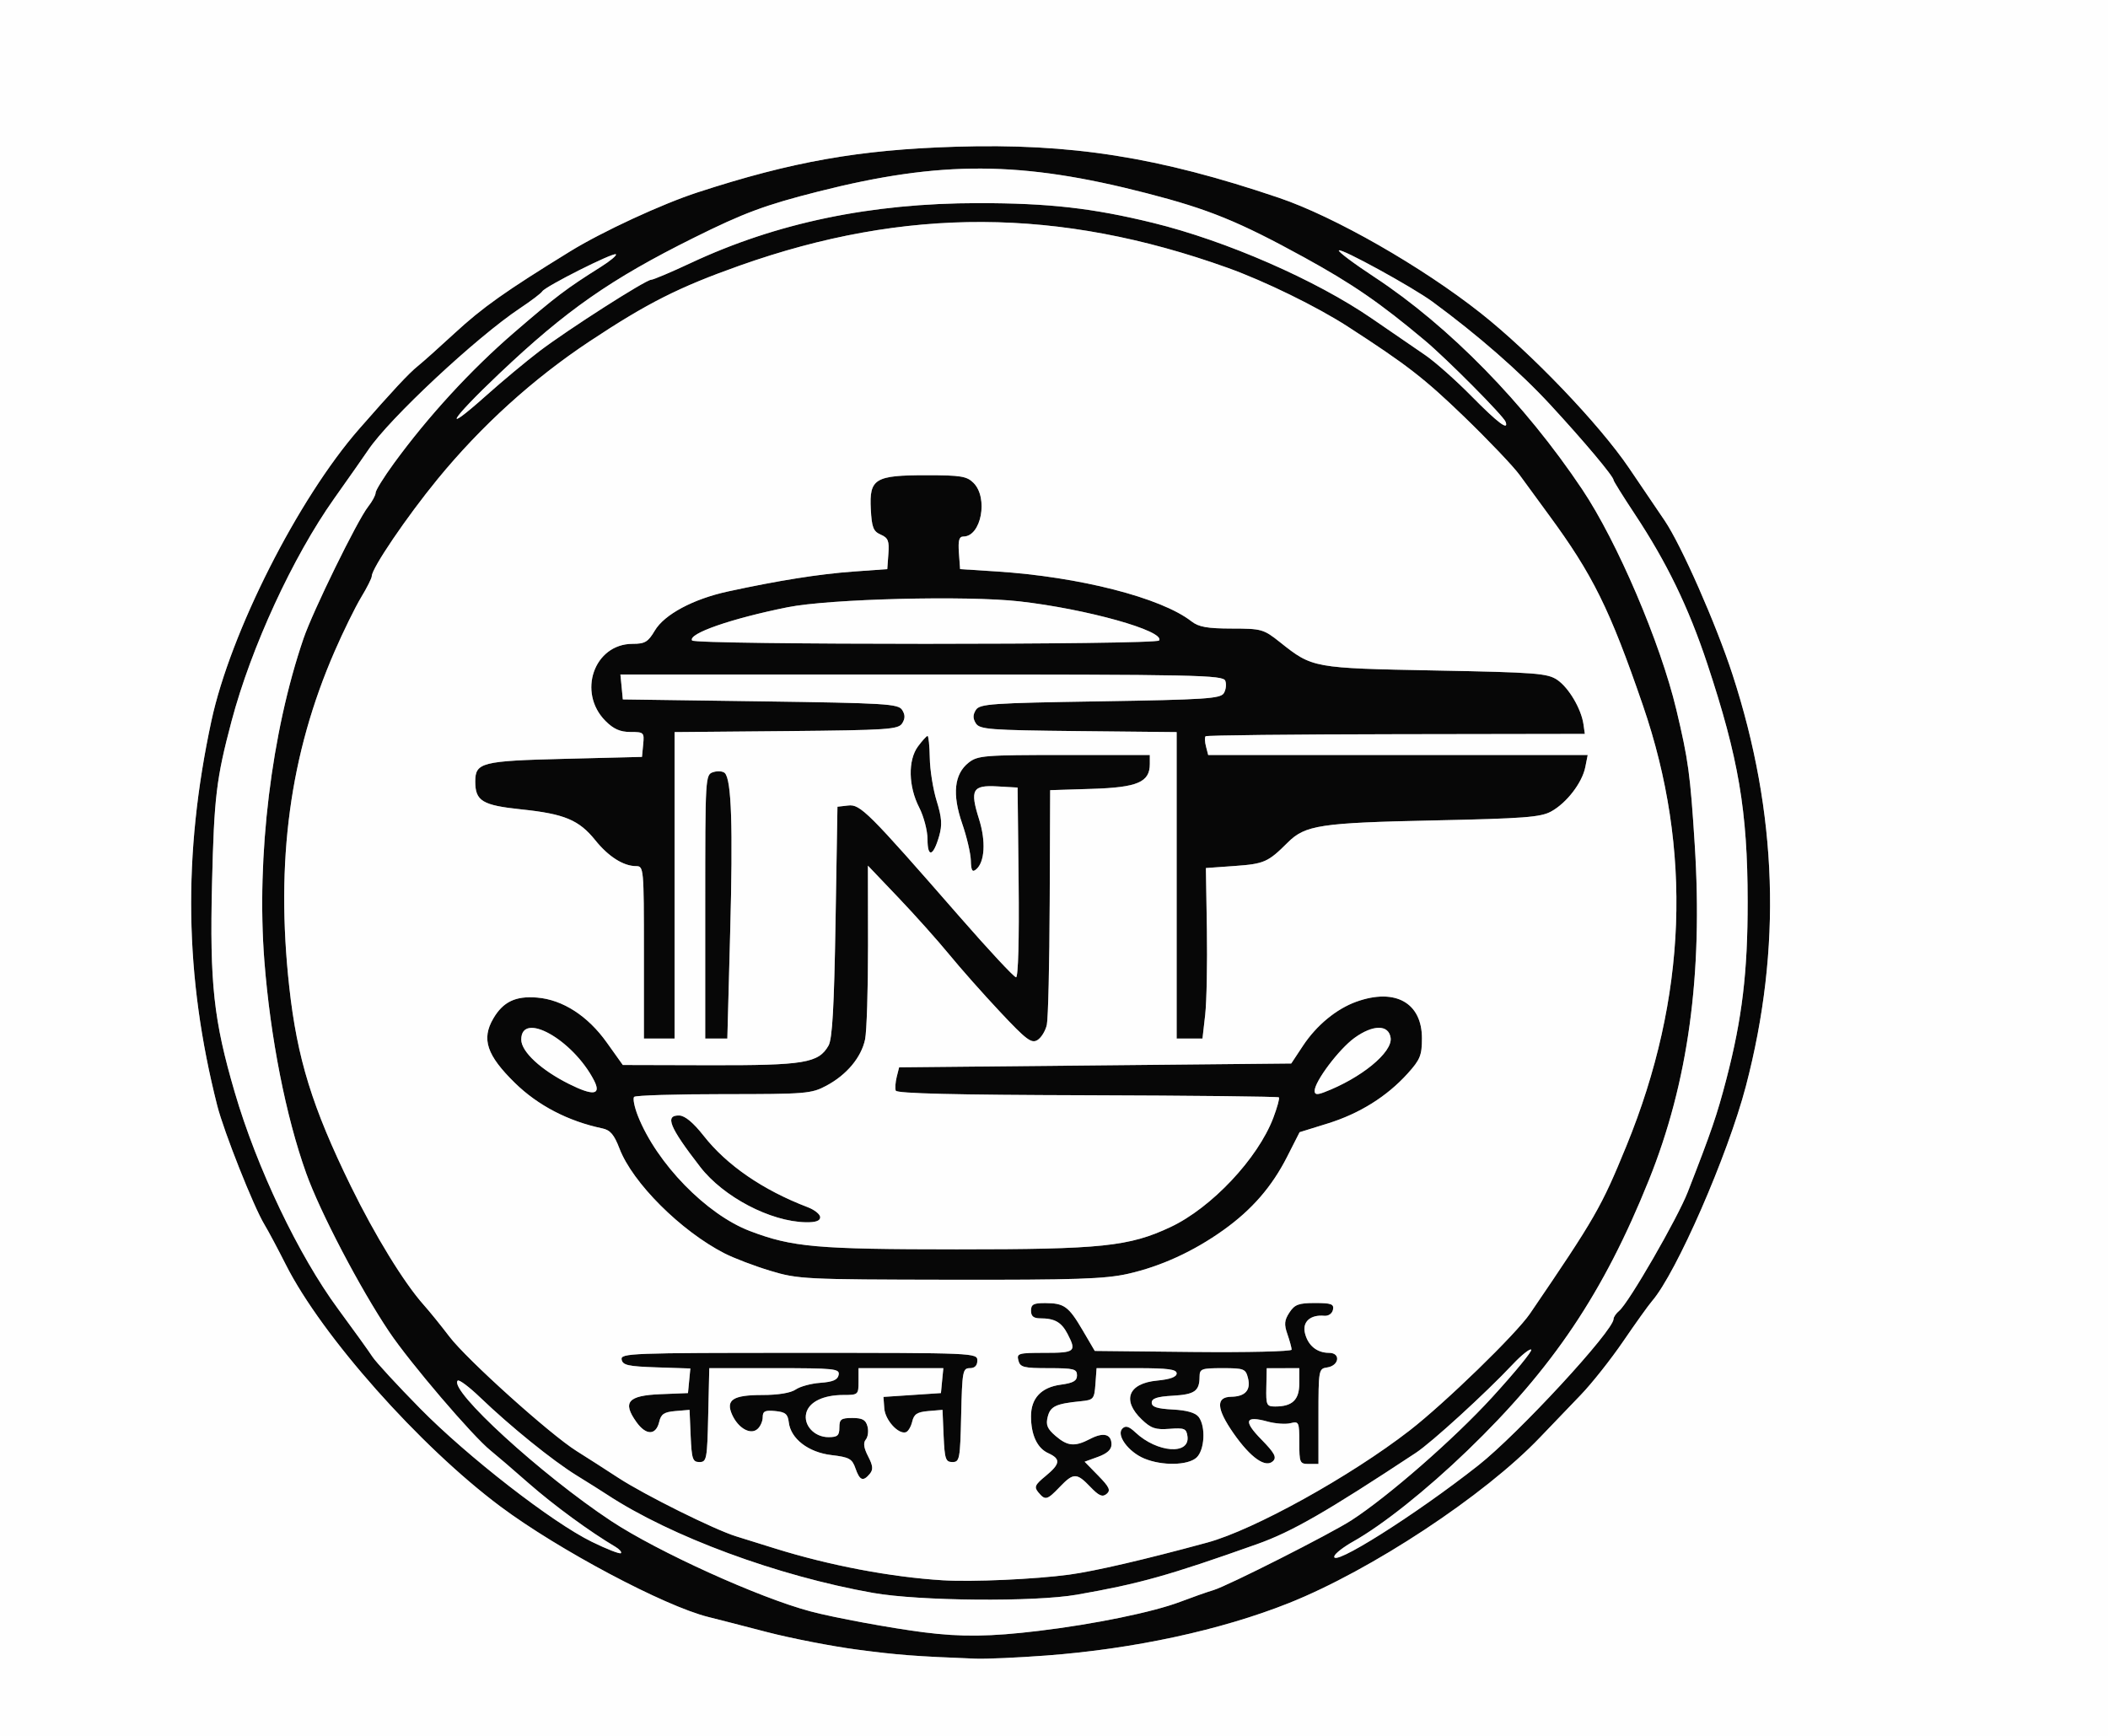<svg xmlns="http://www.w3.org/2000/svg" width="550" height="453" viewBox="0 0 550 453">
<rect x="0" y="0" width="550" height="453" fill="#808080" stroke="none"/>
<g>
<path d="M 273.00 431.98 C265.58,432.54 257.25,432.91 254.50,432.80 C238.77,432.19 234.40,431.86 223.56,430.43 C216.99,429.56 206.42,427.50 200.06,425.85 C193.70,424.19 186.84,422.43 184.82,421.93 C173.38,419.10 145.66,404.37 130.58,393.11 C109.48,377.35 83.97,348.60 74.58,330.00 C72.50,325.88 69.98,321.15 68.98,319.50 C66.19,314.91 58.39,295.24 56.68,288.50 C48.13,254.80 47.65,222.99 55.15,188.12 C60.12,165.00 77.76,130.15 93.71,111.92 C102.47,101.91 106.64,97.43 109.00,95.53 C110.38,94.42 114.67,90.58 118.55,87.00 C125.96,80.17 131.72,76.09 148.74,65.60 C157.10,60.45 172.67,53.24 182.00,50.20 C206.62,42.17 224.12,39.07 249.21,38.29 C279.39,37.34 302.29,40.96 333.71,51.62 C348.21,56.54 370.96,69.55 386.35,81.71 C399.51,92.12 417.20,110.59 425.03,122.12 C428.53,127.28 432.73,133.47 434.35,135.87 C438.70,142.31 447.74,162.84 452.03,176.00 C463.82,212.23 464.96,247.40 455.51,283.46 C450.79,301.46 437.39,332.14 431.03,339.50 C430.08,340.60 426.70,345.33 423.51,350.00 C420.32,354.67 415.33,360.98 412.42,364.00 C409.50,367.02 404.73,372.00 401.81,375.06 C387.32,390.25 357.79,409.73 336.25,418.31 C318.55,425.36 295.83,430.27 273.00,431.98 ZM 246.00 412.35 C253.62,412.82 270.02,412.08 279.00,410.87 C285.68,409.96 298.71,406.94 315.00,402.50 C327.15,399.20 352.30,385.26 367.80,373.25 C376.98,366.13 395.55,348.10 399.18,342.78 C416.25,317.72 417.79,315.03 424.35,299.00 C440.16,260.35 441.61,221.74 428.65,184.06 C420.02,158.95 415.58,149.96 404.06,134.30 C401.55,130.88 398.15,126.23 396.50,123.96 C394.85,121.69 388.34,114.86 382.04,108.77 C371.60,98.70 367.10,95.21 351.61,85.19 C343.61,80.02 329.97,73.35 320.32,69.89 C276.35,54.13 236.27,53.95 192.95,69.32 C177.08,74.95 168.89,79.09 153.82,89.08 C139.12,98.83 125.62,111.06 114.19,125.00 C106.08,134.90 97.00,148.28 97.00,150.34 C97.00,150.86 95.75,153.35 94.21,155.89 C92.68,158.43 89.56,164.77 87.29,170.00 C75.63,196.80 71.86,224.70 75.47,257.50 C77.53,276.19 81.46,288.90 91.54,309.50 C97.85,322.40 105.42,334.74 110.56,340.50 C112.04,342.15 115.05,345.87 117.25,348.76 C121.83,354.77 143.50,374.27 150.42,378.61 C152.96,380.20 157.87,383.35 161.33,385.61 C168.13,390.05 186.34,399.10 192.00,400.86 C193.93,401.45 198.50,402.88 202.17,404.03 C216.42,408.48 232.45,411.52 246.00,412.35 ZM 176.00 191.03 L 176.00 271.00 L 168.00 271.00 L 168.00 248.50 C168.00,226.48 167.96,226.00 165.95,226.00 C162.67,226.00 158.74,223.51 155.32,219.25 C151.07,213.96 147.28,212.37 136.06,211.20 C125.84,210.13 124.00,209.02 124.00,203.93 C124.00,198.96 125.65,198.54 147.40,198.00 L 167.50 197.50 L 167.81 194.25 C168.12,191.12 167.99,191.00 164.49,191.00 C161.82,191.00 160.09,190.24 158.00,188.15 C150.56,180.71 155.00,168.00 165.04,168.00 C168.27,168.00 169.09,167.51 170.84,164.55 C173.33,160.33 180.90,156.28 189.99,154.32 C203.12,151.47 213.71,149.79 222.50,149.15 L 231.50 148.50 L 231.79 144.50 C232.04,141.14 231.72,140.34 229.79,139.50 C227.85,138.65 227.45,137.63 227.20,132.84 C226.79,124.89 228.26,124.00 241.72,124.00 C250.67,124.00 252.26,124.26 254.00,126.00 C257.91,129.91 256.01,140.00 251.37,140.00 C250.24,140.00 249.96,141.02 250.19,144.25 L 250.50 148.50 L 260.00 149.11 C281.63,150.50 302.98,155.96 310.88,162.14 C312.76,163.60 315.00,164.00 321.38,164.01 C329.18,164.02 329.68,164.16 334.00,167.60 C342.44,174.31 342.57,174.34 374.50,174.95 C400.81,175.45 403.76,175.68 406.31,177.40 C409.32,179.45 412.57,184.96 413.15,189.01 L 413.50 191.50 L 364.26 191.58 C337.17,191.62 314.80,191.86 314.55,192.12 C314.29,192.38 314.34,193.58 314.66,194.79 L 315.23 197.00 L 414.25 197.00 L 413.62 200.17 C412.80,204.27 408.74,209.54 404.70,211.75 C401.96,213.25 397.57,213.58 374.00,214.08 C344.51,214.70 340.55,215.30 335.99,219.84 C330.86,224.96 329.85,225.41 322.21,225.96 L 314.63 226.50 L 314.89 242.53 C315.03,251.34 314.83,261.35 314.45,264.78 L 313.74 271.00 L 307.00 271.00 L 307.00 191.03 L 281.36 190.77 C258.20,190.53 255.61,190.33 254.61,188.75 C253.81,187.47 253.81,186.53 254.61,185.25 C255.61,183.66 258.62,183.45 287.00,183.00 C314.35,182.56 318.41,182.30 319.30,180.89 C319.86,180.00 320.04,178.54 319.69,177.64 C319.12,176.14 312.31,176.00 240.47,176.00 L 161.87 176.00 L 162.19 179.25 L 162.50 182.50 L 198.39 183.00 C231.16,183.46 234.38,183.65 235.39,185.25 C236.19,186.53 236.19,187.47 235.39,188.75 C234.38,190.34 231.64,190.52 205.14,190.77 ZM 294.30 332.38 C288.30,333.73 280.60,333.99 247.80,333.93 C209.98,333.87 208.22,333.78 201.00,331.60 C196.88,330.36 191.48,328.30 189.00,327.03 C177.60,321.17 165.04,308.63 161.63,299.70 C160.24,296.07 159.22,294.87 157.17,294.44 C148.26,292.57 140.35,288.46 134.34,282.57 C126.99,275.36 125.57,271.13 128.70,265.78 C131.26,261.39 134.52,259.83 140.14,260.30 C146.82,260.85 153.37,265.08 158.32,272.03 L 162.50 277.89 L 185.28 277.95 C209.86,278.00 213.57,277.39 216.17,272.83 C217.16,271.09 217.63,262.87 218.00,240.50 L 218.50 210.50 L 221.30 210.18 C224.47,209.81 226.48,211.82 250.42,239.25 C257.98,247.91 264.58,255.00 265.10,255.00 C265.66,255.00 265.93,245.14 265.77,230.25 L 265.50 205.50 L 260.24 205.20 C253.71,204.82 253.02,206.05 255.44,213.73 C257.27,219.52 256.95,224.97 254.67,226.86 C253.68,227.68 253.37,227.16 253.30,224.53 C253.25,222.66 252.23,218.33 251.04,214.89 C248.40,207.25 248.96,201.97 252.72,199.00 C255.10,197.13 256.77,197.00 277.63,197.00 L 300.00 197.00 L 300.00 199.35 C300.00,204.10 296.81,205.47 284.90,205.84 L 274.00 206.18 L 273.88 235.34 C273.82,251.38 273.48,265.80 273.13,267.39 C272.78,268.98 271.68,270.78 270.68,271.39 C269.12,272.35 267.76,271.32 260.90,264.00 C256.51,259.33 250.53,252.57 247.61,249.00 C244.68,245.43 238.73,238.76 234.37,234.19 L 226.45 225.88 L 226.48 246.69 C226.49,258.14 226.14,269.17 225.71,271.22 C224.71,275.92 220.92,280.46 215.62,283.29 C211.72,285.38 210.29,285.50 188.83,285.50 C176.37,285.50 165.85,285.82 165.46,286.21 C165.07,286.60 165.52,288.85 166.45,291.21 C171.35,303.57 184.30,316.88 195.65,321.21 C206.69,325.42 213.06,325.98 249.66,325.99 C287.43,326.00 294.62,325.25 305.42,320.17 C316.10,315.14 328.18,302.30 332.21,291.70 C333.24,288.98 333.90,286.57 333.68,286.34 C333.45,286.12 310.95,285.87 283.67,285.79 C249.25,285.70 233.97,285.33 233.71,284.58 C233.50,283.98 233.62,282.38 233.96,281.00 L 234.59 278.50 L 285.74 278.00 L 336.90 277.50 L 339.98 272.84 C343.51,267.51 348.71,263.23 353.91,261.37 C364.03,257.75 371.00,261.65 371.00,270.92 C371.00,275.38 370.54,276.50 367.26,280.13 C361.85,286.12 354.70,290.59 346.37,293.17 L 339.08 295.43 L 335.85 301.79 C331.86,309.65 326.69,315.61 319.23,320.95 C311.42,326.53 302.90,330.44 294.30,332.38 ZM 154.42 402.31 C158.31,404.22 161.73,405.55 162.00,405.27 C162.27,404.99 161.64,404.26 160.59,403.63 C153.90,399.68 144.47,392.76 138.00,387.09 C133.88,383.46 129.37,379.60 128.00,378.50 C123.37,374.80 106.97,355.60 101.54,347.51 C93.93,336.17 83.52,316.29 79.89,306.14 C74.57,291.28 70.53,270.72 68.97,250.67 C66.87,223.47 70.80,191.12 79.20,166.58 C81.66,159.41 93.23,135.79 96.04,132.22 C97.12,130.85 98.00,129.22 98.00,128.59 C98.00,127.96 100.14,124.51 102.75,120.93 C111.73,108.61 122.87,96.48 134.17,86.74 C145.16,77.27 147.66,75.37 156.84,69.59 C159.23,68.08 160.96,66.63 160.69,66.36 C160.10,65.76 142.28,74.73 141.48,76.03 C141.17,76.54 138.57,78.51 135.71,80.41 C124.28,88.02 101.49,109.30 96.03,117.48 C95.19,118.74 91.20,124.43 87.16,130.13 C76.38,145.36 65.53,168.90 60.42,188.16 C56.44,203.16 55.86,207.98 55.32,230.61 C54.70,256.65 55.74,266.20 61.24,284.99 C67.02,304.76 77.89,327.55 88.21,341.55 C92.24,347.02 96.27,352.62 97.16,354.00 C98.05,355.38 103.65,361.45 109.60,367.50 C122.01,380.11 144.04,397.23 154.42,402.31 ZM 348.16 406.02 C347.06,409.31 369.26,395.33 385.71,382.36 C396.12,374.15 421.00,347.22 421.00,344.15 C421.00,343.65 421.66,342.70 422.47,342.02 C424.95,339.97 437.69,317.89 440.37,311.00 C446.56,295.12 448.00,290.91 450.45,281.50 C454.55,265.74 456.00,253.59 455.98,235.26 C455.96,211.57 453.63,197.87 445.44,173.17 C440.56,158.48 434.89,146.76 426.51,134.11 C423.48,129.53 421.00,125.55 421.00,125.28 C421.00,124.32 413.39,115.25 404.50,105.62 C396.56,97.02 385.58,87.42 373.76,78.74 C368.53,74.91 349.95,64.72 349.33,65.34 C349.04,65.62 353.24,68.77 358.66,72.33 C378.09,85.12 397.83,105.29 412.82,127.70 C421.94,141.31 433.21,167.69 437.37,185.15 C440.50,198.28 441.01,201.97 442.17,220.31 C444.33,254.31 440.50,282.38 430.18,308.00 C418.36,337.35 405.17,357.00 382.87,378.50 C372.14,388.84 360.69,397.96 353.00,402.27 C350.57,403.64 348.39,405.32 348.16,406.02 ZM 241.00 425.92 C250.82,427.17 258.33,427.08 271.00,425.55 C285.57,423.80 300.92,420.64 308.00,417.94 C311.02,416.79 314.90,415.42 316.61,414.91 C320.34,413.80 347.11,400.24 352.61,396.69 C362.20,390.48 379.33,375.51 389.27,364.65 C395.24,358.12 399.85,352.51 399.51,352.17 C399.17,351.83 396.99,353.57 394.67,356.03 C387.58,363.56 373.57,376.35 369.42,379.09 C346.05,394.52 337.09,399.68 328.00,402.91 C304.89,411.12 297.29,413.25 281.00,416.10 C269.95,418.04 239.85,417.78 227.77,415.64 C202.85,411.22 175.13,400.98 158.40,390.00 C157.15,389.17 153.57,386.92 150.46,385.00 C144.16,381.11 133.24,372.27 125.27,364.63 C122.40,361.87 119.76,359.90 119.42,360.25 C117.01,362.66 141.24,384.83 159.43,396.86 C171.59,404.90 198.10,416.93 211.50,420.47 C217.67,422.11 232.31,424.81 241.00,425.92 ZM 383.97 103.41 C390.80,110.34 393.71,112.53 392.83,110.07 C392.30,108.56 377.55,93.70 371.79,88.87 C360.09,79.05 352.90,74.10 340.29,67.17 C323.16,57.77 315.41,54.61 299.18,50.42 C266.43,41.97 245.54,41.87 213.50,49.98 C199.61,53.50 194.09,55.55 181.00,62.06 C159.34,72.83 147.71,80.95 130.25,97.51 C117.51,109.58 114.94,113.83 126.75,103.30 C131.01,99.49 137.30,94.26 140.71,91.66 C148.17,85.99 168.49,73.00 169.88,73.00 C170.43,73.00 175.07,71.04 180.19,68.64 C202.62,58.13 227.22,53.01 255.26,53.00 C273.65,53.00 285.05,54.29 300.83,58.15 C319.94,62.83 343.37,73.07 358.00,83.15 C363.07,86.64 369.31,90.92 371.86,92.66 C374.41,94.40 379.86,99.24 383.97,103.41 ZM 276.50 388.00 C273.19,391.46 272.72,391.57 270.91,389.40 C269.76,388.01 270.02,387.43 272.80,385.15 C276.67,381.96 276.81,380.69 273.48,379.17 C270.61,377.87 269.00,374.40 269.00,369.55 C269.00,364.84 271.68,361.99 276.76,361.31 C280.03,360.87 281.00,360.31 281.00,358.87 C281.00,357.21 280.16,357.00 273.62,357.00 C267.07,357.00 266.17,356.77 265.71,355.00 C265.22,353.13 265.68,353.00 272.59,353.00 C280.52,353.00 280.92,352.67 278.54,348.07 C276.95,345.01 275.19,344.00 271.42,344.00 C269.67,344.00 269.00,343.45 269.00,342.00 C269.00,340.35 269.66,340.00 272.75,340.02 C277.68,340.04 278.81,340.86 282.52,347.18 L 285.64 352.50 L 311.32 352.77 C325.44,352.91 337.00,352.64 337.00,352.17 C337.00,351.69 336.50,349.87 335.90,348.13 C335.00,345.56 335.10,344.50 336.42,342.48 C337.80,340.38 338.82,340.00 343.10,340.00 C347.38,340.00 348.09,340.27 347.79,341.75 C347.57,342.77 346.62,343.43 345.50,343.33 C341.90,343.00 339.76,344.91 340.47,347.83 C341.25,351.08 343.58,353.00 346.76,353.00 C349.89,353.00 349.42,356.37 346.24,356.82 C344.06,357.13 344.00,357.46 344.00,369.57 L 344.00 382.00 L 341.50 382.00 C339.13,382.00 339.00,381.71 339.00,376.39 C339.00,371.03 338.90,370.81 336.69,371.36 C335.42,371.68 332.71,371.48 330.68,370.92 C324.83,369.31 324.35,370.76 329.11,375.61 C332.53,379.10 333.15,380.25 332.17,381.23 C330.24,383.16 326.31,380.40 321.84,374.00 C317.36,367.57 317.17,364.52 321.24,364.46 C324.91,364.40 326.40,362.72 325.61,359.57 C325.00,357.17 324.57,357.00 318.98,357.00 C313.45,357.00 313.00,357.17 312.98,359.25 C312.96,362.98 311.71,363.87 305.98,364.19 C301.91,364.42 300.50,364.89 300.50,366.00 C300.50,367.12 301.91,367.57 306.00,367.79 C309.68,367.98 311.91,368.63 312.75,369.73 C314.64,372.23 314.31,378.41 312.17,380.35 C309.90,382.40 303.17,382.51 298.55,380.58 C294.38,378.84 291.17,374.43 292.84,372.76 C293.69,371.91 294.55,372.17 296.25,373.77 C301.92,379.09 310.52,379.72 309.82,374.76 C309.54,372.75 309.02,372.54 305.14,372.83 C301.49,373.11 300.31,372.71 297.89,370.39 C292.64,365.36 294.37,360.96 301.89,360.24 C305.32,359.91 307.00,359.29 307.00,358.37 C307.00,357.30 304.74,357.00 296.56,357.00 L 286.11 357.00 L 285.81 361.14 C285.52,365.07 285.32,365.30 282.00,365.63 C275.50,366.27 274.05,366.95 273.36,369.69 C272.83,371.81 273.24,372.81 275.40,374.67 C278.57,377.39 280.42,377.55 284.43,375.46 C287.91,373.64 290.00,374.19 290.00,376.90 C290.00,378.24 288.88,379.27 286.49,380.14 L 282.99 381.41 L 286.54 385.04 C289.46,388.03 289.85,388.88 288.72,389.82 C287.64,390.72 286.72,390.32 284.48,387.98 C280.92,384.26 280.08,384.27 276.50,388.00 ZM 226.94 384.57 C225.20,386.67 224.31,386.34 223.20,383.15 C222.33,380.64 221.59,380.23 216.94,379.68 C210.91,378.97 206.30,375.42 205.80,371.11 C205.55,368.97 204.91,368.44 202.25,368.19 C199.59,367.93 199.00,368.23 199.00,369.81 C199.00,370.88 198.36,372.29 197.58,372.93 C195.76,374.45 192.62,372.65 191.04,369.19 C189.26,365.28 191.21,364.00 198.90,364.00 C203.06,364.00 206.32,363.46 207.60,362.57 C208.73,361.78 211.64,360.99 214.07,360.82 C217.32,360.58 218.57,360.04 218.81,358.75 C219.12,357.14 217.79,357.00 202.10,357.00 L 185.06 357.00 L 184.78 369.25 C184.52,380.74 184.38,381.50 182.50,381.50 C180.72,381.50 180.47,380.73 180.20,374.69 L 179.91 367.88 L 176.24 368.19 C173.28,368.44 172.47,368.98 172.00,370.99 C171.16,374.57 168.56,374.60 166.04,371.05 C162.34,365.86 163.82,364.14 172.30,363.79 L 179.50 363.50 L 179.81 360.29 L 180.12 357.08 L 171.32 356.79 C163.87,356.54 162.47,356.23 162.19,354.75 C161.87,353.10 164.61,353.00 208.43,353.00 C254.33,353.00 255.00,353.03 255.00,355.00 C255.00,356.32 254.33,357.00 253.03,357.00 C251.19,357.00 251.04,357.83 250.78,369.25 C250.52,380.74 250.38,381.50 248.50,381.50 C246.72,381.50 246.47,380.73 246.20,374.69 L 245.91 367.88 L 242.24 368.19 C239.31,368.44 238.47,368.98 238.01,370.93 C237.70,372.26 236.96,373.51 236.37,373.71 C234.41,374.36 230.94,370.55 230.72,367.50 L 230.50 364.50 L 245.50 363.50 L 245.81 360.25 L 246.13 357.00 L 224.00 357.00 L 224.00 360.50 C224.00,363.91 223.90,364.00 220.05,364.00 C214.80,364.00 211.09,365.81 210.36,368.71 C209.57,371.86 212.47,375.00 216.15,375.00 C218.52,375.00 219.00,374.58 219.00,372.50 C219.00,370.33 219.44,370.00 222.38,370.00 C225.03,370.00 225.89,370.48 226.34,372.20 C226.66,373.41 226.46,374.95 225.90,375.63 C225.18,376.48 225.37,377.81 226.50,380.00 C227.77,382.45 227.87,383.46 226.94,384.57 ZM 180.57 167.12 C181.29,168.28 301.71,168.28 302.43,167.12 C303.96,164.63 283.48,158.90 266.00,156.92 C252.19,155.36 216.42,156.26 205.50,158.45 C190.78,161.41 179.47,165.34 180.57,167.12 ZM 190.51 243.32 L 189.77 271.00 L 184.00 271.00 L 184.00 236.57 C184.00,202.46 184.02,202.13 186.10,201.47 C187.26,201.10 188.62,201.22 189.12,201.72 C190.85,203.45 191.26,215.62 190.51,243.32 ZM 214.00 317.62 C214.00,318.56 212.80,318.98 210.25,318.93 C201.02,318.76 188.77,312.34 182.70,304.50 C174.63,294.07 173.36,290.95 177.25,291.07 C178.72,291.12 180.90,292.94 183.56,296.32 C189.60,304.04 199.05,310.53 210.75,315.00 C212.54,315.68 214.00,316.86 214.00,317.62 ZM 148.50 282.86 C154.87,286.04 156.96,285.71 154.96,281.86 C149.43,271.22 136.00,263.72 136.00,271.27 C136.00,274.42 141.16,279.20 148.50,282.86 ZM 343.00 284.65 C343.00,285.62 343.63,285.71 345.47,285.01 C355.10,281.35 363.36,274.59 362.83,270.81 C362.33,267.30 358.24,267.32 353.39,270.83 C349.34,273.77 343.00,282.20 343.00,284.65 ZM 245.02 218.21 C243.49,223.50 242.00,223.90 242.00,219.02 C242.00,216.76 241.02,213.03 239.83,210.71 C237.00,205.21 236.86,198.37 239.50,194.78 C240.60,193.29 241.73,192.05 242.00,192.03 C242.27,192.01 242.54,194.59 242.59,197.75 C242.64,200.91 243.45,205.98 244.39,209.00 C245.74,213.38 245.87,215.25 245.02,218.21 ZM 330.40 362.01 C330.30,366.65 330.47,367.00 332.71,367.00 C337.20,367.00 339.00,365.27 339.00,360.96 L 339.00 357.00 L 330.50 357.01 Z" fill="rgb(7,7,7)"/>
<path d="M 0.00 226.50 L 0.00 0.00 L 275.00 0.00 L 550.00 0.00 L 550.00 226.50 L 550.00 453.00 L 275.00 453.00 L 0.00 453.00 L 0.00 226.50 ZM 273.00 431.98 C295.83,430.27 318.55,425.36 336.25,418.31 C357.79,409.73 387.32,390.25 401.81,375.06 C404.73,372.00 409.50,367.02 412.42,364.00 C415.33,360.98 420.32,354.67 423.51,350.00 C426.70,345.33 430.08,340.60 431.03,339.50 C437.39,332.14 450.79,301.46 455.51,283.46 C464.96,247.40 463.82,212.23 452.03,176.00 C447.74,162.84 438.70,142.31 434.35,135.87 C432.73,133.47 428.53,127.28 425.03,122.12 C417.20,110.59 399.51,92.12 386.35,81.71 C370.96,69.55 348.21,56.54 333.71,51.62 C302.29,40.96 279.39,37.34 249.21,38.29 C224.12,39.07 206.62,42.17 182.00,50.20 C172.67,53.24 157.10,60.45 148.74,65.60 C131.72,76.09 125.96,80.17 118.55,87.00 C114.67,90.58 110.38,94.42 109.00,95.53 C106.64,97.43 102.47,101.91 93.71,111.92 C77.76,130.15 60.12,165.00 55.15,188.12 C47.65,222.99 48.13,254.80 56.68,288.50 C58.39,295.24 66.19,314.91 68.98,319.50 C69.98,321.15 72.50,325.88 74.58,330.00 C83.97,348.60 109.48,377.35 130.58,393.11 C145.66,404.37 173.38,419.10 184.82,421.93 C186.84,422.43 193.70,424.19 200.06,425.85 C206.42,427.50 216.99,429.56 223.56,430.43 C234.40,431.86 238.77,432.19 254.50,432.80 C257.25,432.91 265.58,432.54 273.00,431.98 ZM 241.00 425.92 C232.31,424.81 217.67,422.11 211.50,420.47 C198.10,416.93 171.59,404.90 159.43,396.86 C141.24,384.83 117.01,362.66 119.42,360.25 C119.76,359.90 122.40,361.87 125.27,364.63 C133.24,372.27 144.16,381.11 150.46,385.00 C153.57,386.92 157.15,389.17 158.40,390.00 C175.13,400.98 202.85,411.22 227.77,415.64 C239.85,417.78 269.95,418.04 281.00,416.10 C297.29,413.25 304.89,411.12 328.00,402.91 C337.09,399.68 346.05,394.52 369.42,379.09 C373.57,376.35 387.58,363.56 394.67,356.03 C396.99,353.57 399.17,351.83 399.51,352.17 C399.85,352.51 395.24,358.12 389.27,364.65 C379.33,375.51 362.20,390.48 352.61,396.69 C347.11,400.24 320.34,413.80 316.61,414.91 C314.90,415.42 311.02,416.79 308.00,417.94 C300.92,420.64 285.57,423.80 271.00,425.55 C258.33,427.08 250.82,427.17 241.00,425.92 ZM 246.00 412.35 C232.45,411.52 216.42,408.48 202.17,404.03 C198.50,402.88 193.93,401.45 192.00,400.86 C186.34,399.10 168.13,390.05 161.33,385.61 C157.87,383.35 152.96,380.20 150.42,378.61 C143.50,374.27 121.83,354.77 117.25,348.76 C115.05,345.87 112.04,342.15 110.56,340.50 C105.42,334.74 97.85,322.40 91.54,309.50 C81.46,288.90 77.53,276.19 75.47,257.50 C71.86,224.70 75.63,196.80 87.29,170.00 C89.56,164.77 92.68,158.43 94.21,155.89 C95.75,153.35 97.00,150.86 97.00,150.34 C97.00,148.28 106.08,134.90 114.19,125.00 C125.62,111.06 139.12,98.83 153.82,89.08 C168.89,79.09 177.08,74.95 192.95,69.32 C236.27,53.95 276.35,54.13 320.32,69.89 C329.97,73.35 343.61,80.02 351.61,85.19 C367.10,95.21 371.60,98.70 382.04,108.77 C388.34,114.86 394.85,121.69 396.50,123.96 C398.15,126.23 401.55,130.88 404.06,134.30 C415.58,149.96 420.02,158.95 428.65,184.06 C441.61,221.74 440.16,260.35 424.35,299.00 C417.79,315.03 416.25,317.72 399.18,342.78 C395.55,348.10 376.98,366.13 367.80,373.25 C352.30,385.26 327.15,399.20 315.00,402.50 C298.71,406.94 285.68,409.96 279.00,410.87 C270.02,412.08 253.62,412.82 246.00,412.35 ZM 276.50 388.00 C280.08,384.27 280.92,384.26 284.48,387.98 C286.72,390.32 287.64,390.72 288.72,389.82 C289.85,388.88 289.46,388.03 286.54,385.04 L 282.99 381.41 L 286.49 380.14 C288.88,379.27 290.00,378.24 290.00,376.90 C290.00,374.19 287.91,373.64 284.43,375.46 C280.42,377.55 278.57,377.39 275.40,374.67 C273.24,372.81 272.83,371.81 273.36,369.69 C274.05,366.95 275.50,366.27 282.00,365.63 C285.32,365.30 285.52,365.07 285.81,361.14 L 286.11 357.00 L 296.56 357.00 C304.74,357.00 307.00,357.30 307.00,358.37 C307.00,359.29 305.32,359.91 301.89,360.24 C294.37,360.96 292.64,365.36 297.89,370.39 C300.31,372.71 301.49,373.11 305.14,372.83 C309.02,372.54 309.54,372.75 309.82,374.76 C310.52,379.72 301.92,379.09 296.25,373.77 C294.55,372.17 293.69,371.91 292.84,372.76 C291.17,374.43 294.38,378.84 298.55,380.58 C303.17,382.51 309.90,382.40 312.17,380.35 C314.31,378.41 314.64,372.23 312.75,369.73 C311.91,368.63 309.68,367.98 306.00,367.79 C301.91,367.57 300.50,367.12 300.50,366.00 C300.50,364.89 301.91,364.42 305.98,364.19 C311.71,363.87 312.96,362.98 312.98,359.25 C313.00,357.17 313.45,357.00 318.98,357.00 C324.57,357.00 325.00,357.17 325.61,359.57 C326.40,362.72 324.91,364.40 321.24,364.46 C317.17,364.52 317.36,367.57 321.84,374.00 C326.31,380.40 330.24,383.16 332.17,381.23 C333.15,380.25 332.53,379.10 329.11,375.61 C324.35,370.76 324.83,369.31 330.68,370.92 C332.71,371.48 335.42,371.68 336.69,371.36 C338.90,370.81 339.00,371.03 339.00,376.39 C339.00,381.71 339.13,382.00 341.50,382.00 L 344.00 382.00 L 344.00 369.57 C344.00,357.46 344.06,357.13 346.24,356.82 C349.42,356.37 349.89,353.00 346.76,353.00 C343.58,353.00 341.25,351.08 340.47,347.83 C339.76,344.91 341.90,343.00 345.50,343.33 C346.62,343.43 347.57,342.77 347.79,341.75 C348.09,340.27 347.38,340.00 343.10,340.00 C338.82,340.00 337.80,340.38 336.42,342.48 C335.10,344.50 335.00,345.56 335.90,348.13 C336.50,349.87 337.00,351.69 337.00,352.17 C337.00,352.64 325.44,352.91 311.32,352.77 L 285.64 352.50 L 282.52 347.18 C278.81,340.86 277.68,340.04 272.75,340.02 C269.66,340.00 269.00,340.35 269.00,342.00 C269.00,343.45 269.67,344.00 271.42,344.00 C275.19,344.00 276.95,345.01 278.54,348.07 C280.92,352.67 280.52,353.00 272.59,353.00 C265.68,353.00 265.22,353.13 265.71,355.00 C266.17,356.77 267.07,357.00 273.62,357.00 C280.16,357.00 281.00,357.21 281.00,358.87 C281.00,360.31 280.03,360.87 276.76,361.31 C271.68,361.99 269.00,364.84 269.00,369.55 C269.00,374.40 270.61,377.87 273.48,379.17 C276.81,380.69 276.67,381.96 272.80,385.15 C270.02,387.43 269.76,388.01 270.91,389.40 C272.72,391.57 273.19,391.46 276.50,388.00 ZM 226.94 384.57 C227.87,383.46 227.77,382.45 226.50,380.00 C225.37,377.81 225.18,376.48 225.90,375.63 C226.46,374.95 226.66,373.41 226.34,372.20 C225.89,370.48 225.03,370.00 222.38,370.00 C219.44,370.00 219.00,370.33 219.00,372.50 C219.00,374.58 218.52,375.00 216.15,375.00 C212.47,375.00 209.57,371.86 210.36,368.71 C211.09,365.81 214.80,364.00 220.05,364.00 C223.90,364.00 224.00,363.91 224.00,360.50 L 224.00 357.00 L 235.06 357.00 L 246.13 357.00 L 245.81 360.25 L 245.50 363.50 L 238.00 364.00 L 230.50 364.50 L 230.72 367.50 C230.94,370.55 234.41,374.36 236.37,373.71 C236.96,373.51 237.70,372.26 238.01,370.93 C238.47,368.98 239.31,368.44 242.24,368.19 L 245.91 367.88 L 246.20 374.69 C246.47,380.73 246.72,381.50 248.50,381.50 C250.38,381.50 250.52,380.74 250.78,369.25 C251.04,357.83 251.19,357.00 253.03,357.00 C254.33,357.00 255.00,356.32 255.00,355.00 C255.00,353.03 254.33,353.00 208.43,353.00 C164.61,353.00 161.87,353.10 162.19,354.75 C162.47,356.23 163.87,356.54 171.32,356.79 L 180.12 357.08 L 179.81 360.29 L 179.50 363.50 L 172.30 363.79 C163.82,364.14 162.34,365.86 166.04,371.05 C168.56,374.60 171.16,374.57 172.00,370.99 C172.47,368.98 173.28,368.44 176.24,368.19 L 179.91 367.88 L 180.20 374.69 C180.47,380.73 180.72,381.50 182.50,381.50 C184.38,381.50 184.52,380.74 184.78,369.25 L 185.06 357.00 L 202.10 357.00 C217.79,357.00 219.12,357.14 218.81,358.75 C218.57,360.04 217.32,360.58 214.07,360.82 C211.64,360.99 208.73,361.78 207.60,362.57 C206.32,363.46 203.06,364.00 198.90,364.00 C191.21,364.00 189.26,365.28 191.04,369.19 C192.62,372.65 195.76,374.45 197.58,372.93 C198.36,372.29 199.00,370.88 199.00,369.81 C199.00,368.23 199.59,367.93 202.25,368.19 C204.91,368.44 205.55,368.97 205.80,371.11 C206.30,375.42 210.91,378.97 216.94,379.68 C221.59,380.23 222.33,380.64 223.20,383.15 C224.31,386.34 225.20,386.67 226.94,384.57 ZM 294.30 332.38 C302.90,330.44 311.42,326.53 319.23,320.95 C326.69,315.61 331.86,309.65 335.85,301.79 L 339.08 295.43 L 346.37 293.17 C354.70,290.59 361.85,286.12 367.26,280.13 C370.54,276.50 371.00,275.38 371.00,270.92 C371.00,261.65 364.03,257.75 353.91,261.37 C348.71,263.23 343.51,267.51 339.98,272.84 L 336.90 277.50 L 285.74 278.00 L 234.59 278.50 L 233.96 281.00 C233.62,282.38 233.50,283.98 233.71,284.58 C233.97,285.33 249.25,285.70 283.67,285.79 C310.95,285.87 333.45,286.12 333.68,286.34 C333.90,286.57 333.24,288.98 332.21,291.70 C328.18,302.30 316.10,315.14 305.42,320.17 C294.62,325.25 287.43,326.00 249.66,325.99 C213.06,325.98 206.69,325.42 195.65,321.21 C184.30,316.88 171.35,303.57 166.45,291.21 C165.52,288.85 165.07,286.60 165.46,286.21 C165.85,285.82 176.37,285.50 188.83,285.50 C210.29,285.50 211.72,285.38 215.62,283.29 C220.92,280.46 224.71,275.92 225.71,271.22 C226.14,269.17 226.49,258.14 226.48,246.69 L 226.45 225.88 L 234.37 234.19 C238.73,238.76 244.68,245.43 247.61,249.00 C250.53,252.57 256.51,259.33 260.90,264.00 C267.76,271.32 269.12,272.35 270.68,271.39 C271.68,270.78 272.78,268.98 273.13,267.39 C273.48,265.80 273.82,251.38 273.88,235.34 L 274.00 206.18 L 284.90 205.84 C296.81,205.47 300.00,204.10 300.00,199.35 L 300.00 197.00 L 277.63 197.00 C256.77,197.00 255.10,197.13 252.72,199.00 C248.96,201.97 248.40,207.25 251.04,214.89 C252.23,218.33 253.25,222.66 253.30,224.53 C253.37,227.16 253.68,227.68 254.67,226.86 C256.95,224.97 257.27,219.52 255.44,213.73 C253.02,206.05 253.71,204.82 260.24,205.20 L 265.50 205.50 L 265.77 230.25 C265.93,245.14 265.66,255.00 265.10,255.00 C264.58,255.00 257.98,247.91 250.42,239.25 C226.48,211.82 224.47,209.81 221.30,210.18 L 218.50 210.50 L 218.00 240.50 C217.63,262.87 217.16,271.09 216.17,272.83 C213.57,277.39 209.86,278.00 185.28,277.95 L 162.50 277.89 L 158.32 272.03 C153.37,265.08 146.82,260.85 140.14,260.30 C134.52,259.83 131.26,261.39 128.70,265.78 C125.57,271.13 126.99,275.36 134.34,282.57 C140.35,288.46 148.26,292.57 157.17,294.44 C159.22,294.87 160.24,296.07 161.63,299.70 C165.04,308.63 177.60,321.17 189.00,327.03 C191.48,328.30 196.88,330.36 201.00,331.60 C208.22,333.78 209.98,333.87 247.80,333.93 C280.60,333.99 288.30,333.73 294.30,332.38 ZM 214.00 317.62 C214.00,316.86 212.54,315.68 210.75,315.00 C199.05,310.53 189.60,304.04 183.56,296.32 C180.90,292.94 178.72,291.12 177.25,291.07 C173.36,290.95 174.63,294.07 182.70,304.50 C188.77,312.34 201.02,318.76 210.25,318.93 C212.80,318.98 214.00,318.56 214.00,317.62 ZM 176.00 231.02 L 176.00 191.03 L 205.14 190.77 C231.64,190.52 234.38,190.34 235.39,188.75 C236.19,187.47 236.19,186.53 235.39,185.25 C234.38,183.65 231.16,183.46 198.39,183.00 L 162.50 182.50 L 162.19 179.25 L 161.87 176.00 L 240.47 176.00 C312.31,176.00 319.12,176.14 319.69,177.64 C320.04,178.54 319.86,180.00 319.30,180.89 C318.41,182.30 314.35,182.56 287.00,183.00 C258.62,183.45 255.61,183.66 254.61,185.25 C253.81,186.53 253.81,187.47 254.61,188.75 C255.61,190.33 258.20,190.53 281.36,190.77 L 307.00 191.03 L 307.00 231.02 L 307.00 271.00 L 310.37 271.00 L 313.74 271.00 L 314.45 264.78 C314.83,261.35 315.03,251.34 314.89,242.53 L 314.63 226.50 L 322.21 225.96 C329.85,225.41 330.86,224.96 335.99,219.84 C340.55,215.30 344.51,214.70 374.00,214.08 C397.57,213.58 401.96,213.25 404.70,211.75 C408.74,209.54 412.80,204.27 413.62,200.17 L 414.25 197.00 L 364.74 197.00 L 315.23 197.00 L 314.66 194.79 C314.34,193.58 314.29,192.38 314.55,192.12 C314.80,191.86 337.17,191.62 364.26,191.58 L 413.50 191.50 L 413.15 189.01 C412.57,184.96 409.32,179.45 406.31,177.40 C403.76,175.68 400.81,175.45 374.50,174.95 C342.57,174.34 342.44,174.31 334.00,167.60 C329.68,164.16 329.18,164.02 321.38,164.01 C315.00,164.00 312.76,163.60 310.88,162.14 C302.98,155.96 281.63,150.50 260.00,149.11 L 250.50 148.50 L 250.19 144.25 C249.96,141.02 250.24,140.00 251.37,140.00 C256.01,140.00 257.91,129.91 254.00,126.00 C252.26,124.26 250.67,124.00 241.72,124.00 C228.26,124.00 226.79,124.89 227.20,132.84 C227.45,137.63 227.85,138.65 229.79,139.50 C231.72,140.34 232.04,141.14 231.79,144.50 L 231.50 148.50 L 222.50 149.15 C213.71,149.79 203.12,151.47 189.99,154.32 C180.90,156.28 173.33,160.33 170.84,164.55 C169.09,167.51 168.27,168.00 165.04,168.00 C155.00,168.00 150.56,180.71 158.00,188.15 C160.09,190.24 161.82,191.00 164.49,191.00 C167.99,191.00 168.12,191.12 167.81,194.25 L 167.50 197.50 L 147.40 198.00 C125.65,198.54 124.00,198.96 124.00,203.93 C124.00,209.02 125.84,210.13 136.06,211.20 C147.28,212.37 151.07,213.96 155.32,219.25 C158.74,223.51 162.67,226.00 165.95,226.00 C167.96,226.00 168.00,226.48 168.00,248.50 L 168.00 271.00 L 172.00 271.00 L 176.00 271.00 L 176.00 231.02 ZM 190.51 243.32 C191.26,215.62 190.85,203.45 189.12,201.72 C188.62,201.22 187.26,201.10 186.10,201.47 C184.02,202.13 184.00,202.46 184.00,236.57 L 184.00 271.00 L 186.89 271.00 L 189.77 271.00 L 190.51 243.32 ZM 245.02 218.21 C245.87,215.25 245.74,213.38 244.39,209.00 C243.45,205.98 242.64,200.91 242.59,197.75 C242.54,194.59 242.27,192.01 242.00,192.03 C241.73,192.05 240.60,193.29 239.50,194.78 C236.86,198.37 237.00,205.21 239.83,210.71 C241.02,213.03 242.00,216.76 242.00,219.02 C242.00,223.90 243.49,223.50 245.02,218.21 ZM 348.16 406.02 C348.39,405.32 350.57,403.64 353.00,402.27 C360.69,397.96 372.14,388.84 382.87,378.50 C405.17,357.00 418.36,337.35 430.18,308.00 C440.50,282.38 444.33,254.31 442.17,220.31 C441.01,201.97 440.50,198.28 437.37,185.15 C433.21,167.69 421.94,141.31 412.82,127.70 C397.83,105.29 378.09,85.12 358.66,72.33 C353.24,68.77 349.04,65.62 349.33,65.34 C349.95,64.72 368.53,74.91 373.76,78.74 C385.58,87.42 396.56,97.02 404.50,105.62 C413.39,115.25 421.00,124.32 421.00,125.28 C421.00,125.55 423.48,129.53 426.51,134.11 C434.89,146.76 440.56,158.48 445.44,173.17 C453.63,197.87 455.96,211.57 455.98,235.26 C456.00,253.59 454.55,265.74 450.45,281.50 C448.00,290.91 446.56,295.12 440.37,311.00 C437.69,317.89 424.95,339.97 422.47,342.02 C421.66,342.70 421.00,343.65 421.00,344.15 C421.00,347.22 396.12,374.15 385.71,382.36 C369.26,395.33 347.06,409.31 348.16,406.02 ZM 154.42 402.31 C144.04,397.23 122.01,380.11 109.60,367.50 C103.65,361.45 98.05,355.38 97.16,354.00 C96.27,352.62 92.24,347.02 88.21,341.55 C77.89,327.55 67.02,304.76 61.24,284.99 C55.74,266.20 54.70,256.65 55.32,230.61 C55.86,207.98 56.44,203.16 60.42,188.16 C65.53,168.90 76.38,145.36 87.16,130.13 C91.20,124.43 95.19,118.74 96.03,117.48 C101.49,109.30 124.28,88.02 135.71,80.41 C138.57,78.51 141.17,76.54 141.48,76.03 C142.28,74.73 160.10,65.76 160.69,66.36 C160.96,66.63 159.23,68.08 156.84,69.59 C147.66,75.37 145.16,77.27 134.17,86.74 C122.87,96.48 111.73,108.61 102.75,120.93 C100.14,124.51 98.00,127.96 98.00,128.59 C98.00,129.22 97.12,130.85 96.04,132.22 C93.23,135.79 81.66,159.41 79.20,166.58 C70.80,191.12 66.87,223.47 68.97,250.67 C70.53,270.72 74.57,291.28 79.89,306.14 C83.52,316.29 93.93,336.17 101.54,347.51 C106.97,355.60 123.37,374.80 128.00,378.50 C129.37,379.60 133.88,383.46 138.00,387.09 C144.47,392.76 153.90,399.68 160.59,403.63 C161.64,404.26 162.27,404.99 162.00,405.27 C161.73,405.55 158.31,404.22 154.42,402.31 ZM 383.97 103.41 C379.86,99.24 374.41,94.40 371.86,92.66 C369.31,90.92 363.07,86.64 358.00,83.15 C343.37,73.07 319.94,62.83 300.83,58.15 C285.05,54.29 273.65,53.00 255.26,53.00 C227.22,53.01 202.62,58.13 180.19,68.64 C175.07,71.04 170.43,73.00 169.88,73.00 C168.49,73.00 148.17,85.99 140.71,91.66 C137.30,94.26 131.01,99.49 126.75,103.30 C114.94,113.83 117.51,109.58 130.25,97.51 C147.71,80.95 159.34,72.83 181.00,62.06 C194.09,55.55 199.61,53.50 213.50,49.98 C245.54,41.87 266.43,41.97 299.18,50.42 C315.41,54.61 323.16,57.77 340.29,67.17 C352.90,74.10 360.09,79.05 371.79,88.87 C377.55,93.70 392.30,108.56 392.83,110.07 C393.71,112.53 390.80,110.34 383.97,103.41 ZM 330.40 362.01 L 330.50 357.01 L 334.75 357.01 L 339.00 357.00 L 339.00 360.96 C339.00,365.27 337.20,367.00 332.71,367.00 C330.47,367.00 330.30,366.65 330.40,362.01 ZM 148.50 282.86 C141.16,279.20 136.00,274.42 136.00,271.27 C136.00,263.72 149.43,271.22 154.96,281.86 C156.96,285.71 154.87,286.04 148.50,282.86 ZM 343.00 284.65 C343.00,282.20 349.34,273.77 353.39,270.83 C358.24,267.32 362.33,267.30 362.83,270.81 C363.36,274.59 355.10,281.35 345.47,285.01 C343.63,285.71 343.00,285.62 343.00,284.65 ZM 180.57 167.12 C179.47,165.34 190.78,161.41 205.50,158.45 C216.42,156.26 252.19,155.36 266.00,156.92 C283.48,158.90 303.96,164.63 302.43,167.12 C301.71,168.28 181.29,168.28 180.57,167.12 Z" fill="rgb(254,254,254)"/>
</g>
</svg>